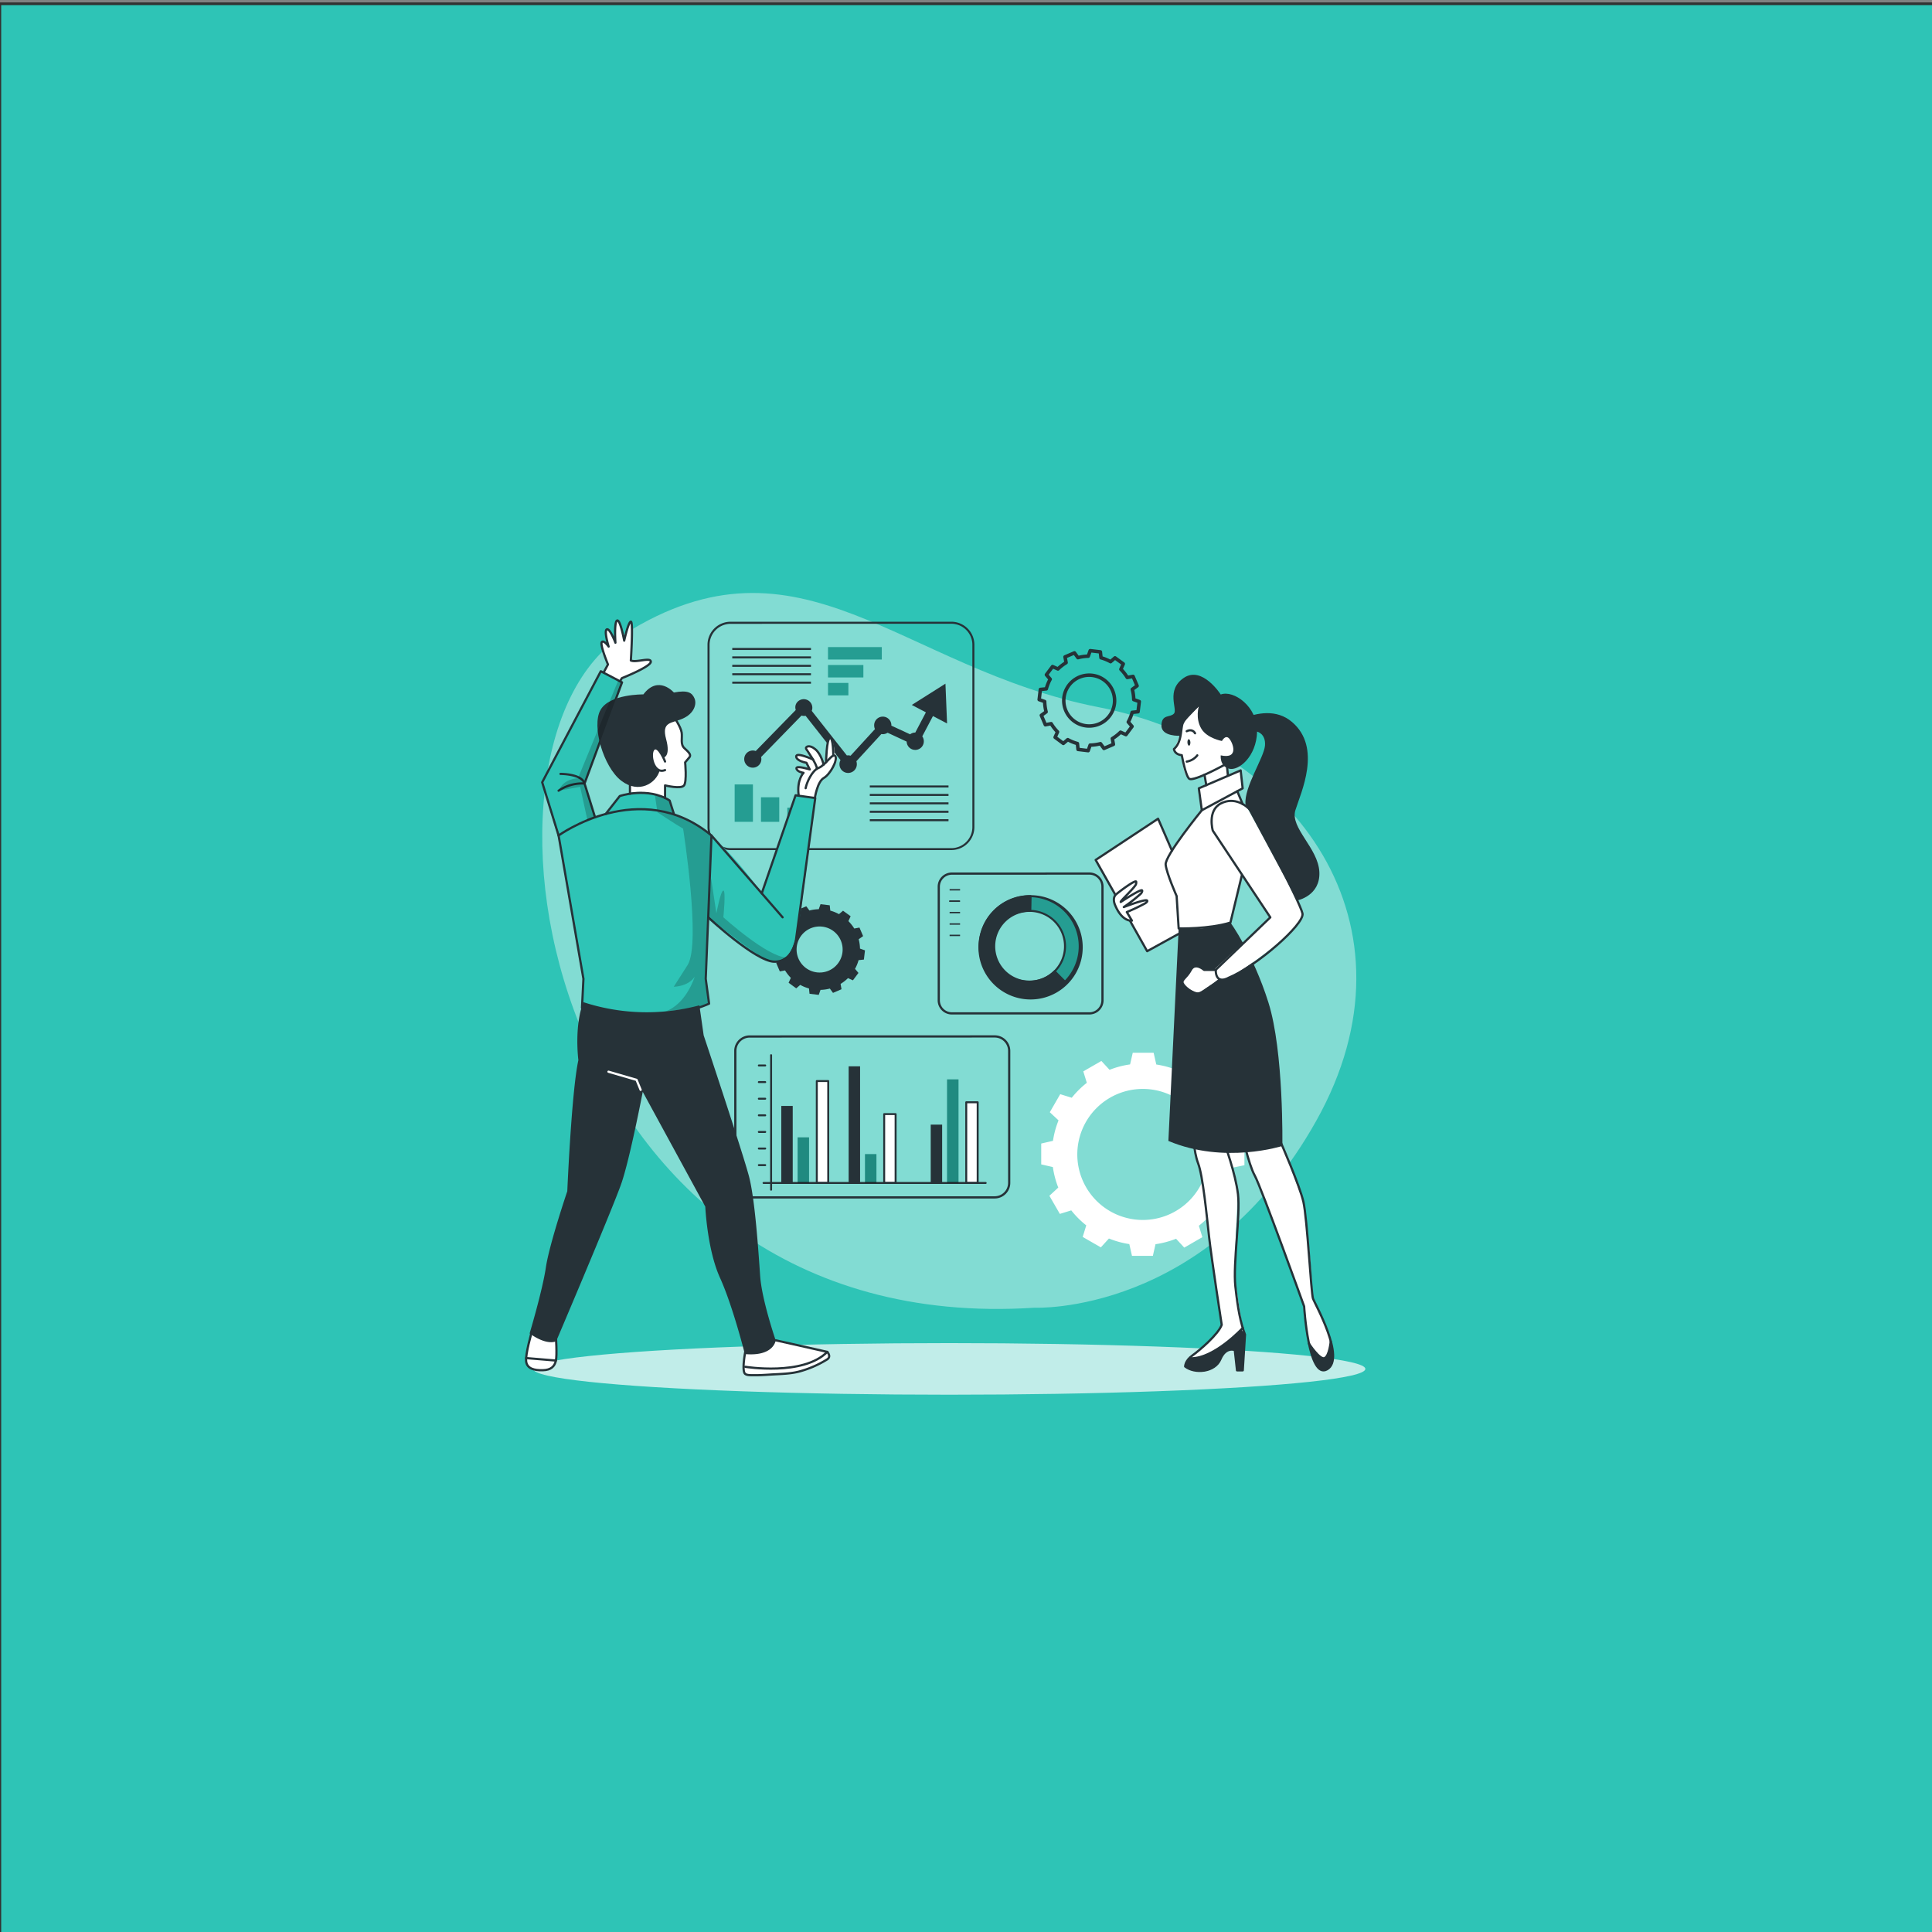 <?xml version="1.0" encoding="UTF-8" standalone="no"?>
<svg
   viewBox="0 0 500 500"
   version="1.1"
   id="svg98"
   sodipodi:docname="Business Plan-bro1 - Copie2.svg"
   inkscape:export-filename="Business Plan-bro.png"
   inkscape:export-xdpi="96"
   inkscape:export-ydpi="96"
   inkscape:version="1.3.2 (091e20e, 2023-11-25, custom)"
   xml:space="preserve"
   xmlns:inkscape="http://www.inkscape.org/namespaces/inkscape"
   xmlns:sodipodi="http://sodipodi.sourceforge.net/DTD/sodipodi-0.dtd"
   xmlns="http://www.w3.org/2000/svg"
   xmlns:svg="http://www.w3.org/2000/svg"><rect x="0" y="0" width="500" height="500" fill="#808080" stroke="none"/><defs
     id="defs98" /><sodipodi:namedview
     id="namedview98"
     pagecolor="#ffffff"
     bordercolor="#000000"
     borderopacity="0.25"
     inkscape:showpageshadow="2"
     inkscape:pageopacity="0.0"
     inkscape:pagecheckerboard="0"
     inkscape:deskcolor="#d1d1d1"
     inkscape:zoom="0.77699997"
     inkscape:cx="263.83527"
     inkscape:cy="433.07595"
     inkscape:window-width="1920"
     inkscape:window-height="991"
     inkscape:window-x="-9"
     inkscape:window-y="-9"
     inkscape:window-maximized="1"
     inkscape:current-layer="svg98" /><g
     id="freepik--Graphics--inject-17" /><rect
     style="fill:#2ec4b6;fill-opacity:1;stroke:#323232;stroke-width:0.7"
     id="rect98-8"
     width="503.256"
     height="501.436"
     x="-0.043"
     y="0.981" /><g
     id="g2"
     transform="matrix(0.574,0,0,0.574,102.168,113.429)"><rect
       style="fill:#2ec4b6;fill-opacity:1;stroke:none;stroke-width:0.7"
       id="rect98-2"
       width="500.643"
       height="501.287"
       x="0"
       y="0" /><g
       id="freepik--background-simple--inject-18"><path
         d="m 288.4,392 c 0,0 77.86,3.64 127.11,-84.35 49.25,-87.99 -8.7,-168.93 -98.22,-186.42 C 227.77,103.74 183.17,38.07 103.38,88.34 23.59,138.61 67.93,406.33 288.4,392 Z"
         style="fill:#2ec4b6"
         id="path1-8" /><path
         d="m 288.4,392 c 0,0 77.86,3.64 127.11,-84.35 49.25,-87.99 -8.7,-168.93 -98.22,-186.42 C 227.77,103.74 183.17,38.07 103.38,88.34 23.59,138.61 67.93,406.33 288.4,392 Z"
         style="opacity:0.4;fill:#ffffff"
         id="path2-3" /></g><g
       id="freepik--Shadow--inject-18"><ellipse
         cx="250.01"
         cy="419.59"
         rx="187.6"
         ry="11.63"
         style="fill:#2ec4b6"
         id="ellipse2" /><ellipse
         cx="250.01"
         cy="419.59"
         rx="187.6"
         ry="11.63"
         style="opacity:0.7;fill:#ffffff"
         id="ellipse3" /></g><g
       id="freepik--Graphics--inject-18"><path
         d="m 291.08,113.24 -0.54,4.58 2.48,0.88 a 20.29,20.29 0 0 0 0.65,4.65 l -2.15,1.56 1.81,4.25 2.61,-0.49 a 20.2,20.2 0 0 0 2.88,3.7 l -1.09,2.44 3.7,2.76 2,-1.7 a 19.74,19.74 0 0 0 4.35,1.76 l 0.28,2.65 4.57,0.55 0.89,-2.49 a 20.29,20.29 0 0 0 4.65,-0.65 l 1.57,2.14 4.26,-1.83 -0.47,-2.6 a 20.23,20.23 0 0 0 3.69,-2.88 l 2.44,1.09 2.76,-3.7 -1.71,-2 a 19.47,19.47 0 0 0 1.76,-4.34 l 2.65,-0.28 0.55,-4.58 -2.49,-0.89 a 19.67,19.67 0 0 0 -0.65,-4.64 l 2.16,-1.57 -1.82,-4.25 -2.6,0.48 a 20.28,20.28 0 0 0 -2.89,-3.69 l 1.08,-2.43 -3.73,-2.72 -2,1.71 a 20.52,20.52 0 0 0 -4.32,-1.76 l -0.28,-2.65 -4.58,-0.54 -0.89,2.48 a 20.14,20.14 0 0 0 -4.64,0.66 l -1.57,-2.15 -4.25,1.81 0.48,2.6 A 20.2,20.2 0 0 0 299,104 l -2.43,-1.08 -2.77,3.7 1.71,2 a 19.83,19.83 0 0 0 -1.76,4.35 z m 10.63,3.67 a 11.46,11.46 0 1 1 10,12.73 v 0 a 11.46,11.46 0 0 1 -10,-12.73 z"
         style="fill:none;stroke:#263238;stroke-width:1.571px;stroke-linejoin:round"
         id="path3-7" /><path
         d="m 171.61,225.94 -0.49,4.15 2.25,0.8 a 18.19,18.19 0 0 0 0.59,4.21 l -2,1.42 1.64,3.85 2.36,-0.45 a 18.49,18.49 0 0 0 2.61,3.35 l -1,2.21 3.43,2.52 1.81,-1.55 a 17.71,17.71 0 0 0 3.94,1.6 l 0.25,2.4 4.15,0.5 0.8,-2.26 a 18,18 0 0 0 4.21,-0.59 l 1.42,1.95 3.84,-1.65 L 201,246 a 18.49,18.49 0 0 0 3.35,-2.61 l 2.21,1 2.5,-3.34 -1.55,-1.83 a 17.92,17.92 0 0 0 1.6,-3.93 l 2.4,-0.26 0.49,-4.15 -2.25,-0.8 a 18.19,18.19 0 0 0 -0.59,-4.21 l 2,-1.42 -1.65,-3.85 -2.35,0.43 a 18.45,18.45 0 0 0 -2.63,-3.33 l 1,-2.21 -3.43,-2.49 -1.82,1.55 a 17.81,17.81 0 0 0 -3.92,-1.59 l -0.25,-2.4 -4.15,-0.5 -0.8,2.26 a 18.11,18.11 0 0 0 -4.21,0.59 l -1.42,-1.91 -3.85,1.64 0.43,2.36 a 18.39,18.39 0 0 0 -3.35,2.61 l -2.21,-1 -2.5,3.35 1.55,1.82 a 18.2,18.2 0 0 0 -1.6,3.94 z m 9.63,3.32 a 10.38,10.38 0 1 1 9.08,11.54 v 0 a 10.39,10.39 0 0 1 -9.08,-11.54 z"
         style="fill:#263238"
         id="path4-5" /><path
         d="m 383.08,327.75 v -9.41 l -5.25,-1.19 a 40.53,40.53 0 0 0 -2.44,-9.26 l 4,-3.69 -4.72,-8.2 -5.16,1.63 a 41.23,41.23 0 0 0 -6.74,-6.79 l 1.63,-5.21 -8.17,-4.71 -3.65,3.93 a 40.52,40.52 0 0 0 -9.24,-2.51 l -1.2,-5.3 h -9.41 l -1.2,5.26 a 40.15,40.15 0 0 0 -9.26,2.44 l -3.69,-4 -8.15,4.7 1.59,5.16 a 41.17,41.17 0 0 0 -6.79,6.73 l -5.2,-1.61 -4.7,8.14 3.94,3.67 a 40.57,40.57 0 0 0 -2.51,9.23 l -5.3,1.21 v 9.41 l 5.25,1.2 a 41.11,41.11 0 0 0 2.44,9.25 l -4,3.7 4.71,8.17 5.15,-1.59 a 40.79,40.79 0 0 0 6.76,6.76 l -1.61,5.21 8.18,4.71 3.65,-4 a 40.27,40.27 0 0 0 9.19,2.52 l 1.2,5.3 h 9.42 l 1.19,-5.25 a 41.17,41.17 0 0 0 9.27,-2.46 l 3.69,4 8.17,-4.71 -1.59,-5.15 a 40.79,40.79 0 0 0 6.79,-6.73 l 5.2,1.61 4.71,-8.18 -3.95,-3.66 a 41.06,41.06 0 0 0 2.52,-9.24 z m -16.27,-4.86 a 29.54,29.54 0 1 1 -29.54,-29.54 v 0 a 29.54,29.54 0 0 1 29.54,29.54 z"
         style="fill:#ffffff"
         id="path5-6" /><rect
         x="195.34"
         y="94.15"
         width="24.24"
         height="5.59"
         style="fill:#2ec4b6"
         id="rect5" /><rect
         x="195.34"
         y="102.23"
         width="15.93"
         height="5.59"
         style="fill:#2ec4b6"
         id="rect6" /><rect
         x="195.34"
         y="110.31"
         width="9.17"
         height="5.59"
         style="fill:#2ec4b6"
         id="rect7" /><rect
         x="195.34"
         y="94.15"
         width="24.24"
         height="5.59"
         style="opacity:0.2;isolation:isolate"
         id="rect8" /><rect
         x="195.34"
         y="102.23"
         width="15.93"
         height="5.59"
         style="opacity:0.2;isolation:isolate"
         id="rect9" /><rect
         x="195.34"
         y="110.31"
         width="9.17"
         height="5.59"
         style="opacity:0.2;isolation:isolate"
         id="rect10" /><rect
         x="153.25"
         y="156.07"
         width="8.22"
         height="16.84"
         style="fill:#2ec4b6"
         id="rect11" /><rect
         x="165.12"
         y="161.86"
         width="8.22"
         height="11.06"
         style="fill:#2ec4b6"
         id="rect12" /><rect
         x="177"
         y="166.55"
         width="8.22"
         height="6.37"
         style="fill:#2ec4b6"
         id="rect13" /><rect
         x="153.25"
         y="156.07"
         width="8.22"
         height="16.84"
         style="opacity:0.2;isolation:isolate"
         id="rect14" /><rect
         x="165.12"
         y="161.86"
         width="8.22"
         height="11.06"
         style="opacity:0.2;isolation:isolate"
         id="rect15" /><rect
         x="177"
         y="166.55"
         width="8.22"
         height="6.37"
         style="opacity:0.2;isolation:isolate"
         id="rect16" /><path
         d="M 250.94,185.66 H 151.41 A 10.39,10.39 0 0 1 141,175.27 V 93.1 a 10.41,10.41 0 0 1 10.39,-10.39 h 99.53 a 10.4,10.4 0 0 1 10.41,10.39 v 82.17 a 10.39,10.39 0 0 1 -10.39,10.39 z m -99.53,-102 a 9.5,9.5 0 0 0 -9.48,9.48 v 82.17 a 9.5,9.5 0 0 0 9.48,9.48 h 99.53 a 9.5,9.5 0 0 0 9.48,-9.48 V 93.1 a 9.5,9.5 0 0 0 -9.48,-9.48 z"
         style="fill:#263238"
         id="path16" /><rect
         x="214.17"
         y="156.53"
         width="35.49"
         height="0.91"
         style="fill:#263238"
         id="rect17" /><rect
         x="214.17"
         y="160.34"
         width="35.49"
         height="0.91"
         style="fill:#263238"
         id="rect18" /><rect
         x="214.17"
         y="164.14"
         width="35.49"
         height="0.91"
         style="fill:#263238"
         id="rect19-9" /><rect
         x="214.17"
         y="167.94"
         width="35.49"
         height="0.91"
         style="fill:#263238"
         id="rect20" /><rect
         x="214.17"
         y="171.74"
         width="35.49"
         height="0.91"
         style="fill:#263238"
         id="rect21" /><rect
         x="152.16"
         y="94.53"
         width="35.49"
         height="0.91"
         style="fill:#263238"
         id="rect22" /><rect
         x="152.16"
         y="98.33"
         width="35.49"
         height="0.91"
         style="fill:#263238"
         id="rect23-2" /><rect
         x="152.16"
         y="102.13"
         width="35.49"
         height="0.91"
         style="fill:#263238"
         id="rect24" /><rect
         x="152.16"
         y="105.93"
         width="35.49"
         height="0.91"
         style="fill:#263238"
         id="rect25" /><rect
         x="152.16"
         y="109.73"
         width="35.49"
         height="0.91"
         style="fill:#263238"
         id="rect26" /><path
         d="m 242.65,125.23 6.36,3.34 -0.73,-17.94 -15.17,9.6 6.36,3.33 -4.79,9.11 v 0 a 3.78,3.78 0 0 0 -2.33,0.8 l -8.45,-3.91 v -0.05 a 3.88,3.88 0 0 0 -7.75,-0.38 v 0 a 2.41,2.41 0 0 0 0,0.38 4.05,4.05 0 0 0 0.35,1.61 l -11,12 a 3.7,3.7 0 0 0 -1.09,-0.17 2.76,2.76 0 0 0 -0.57,0.06 L 188,122.9 a 3.87,3.87 0 0 0 -7.08,-3.11 3.71,3.71 0 0 0 -0.33,1.54 4.29,4.29 0 0 0 0.2,1.17 L 162.74,141 a 3.87,3.87 0 1 0 2.31,5 v 0 a 4,4 0 0 0 0.23,-1.33 3.38,3.38 0 0 0 -0.13,-0.94 L 183.4,125 a 3.53,3.53 0 0 0 1.11,0.18 3.42,3.42 0 0 0 0.71,-0.07 l 15.75,20 a 3.913,3.913 0 1 0 6.88,3.73 3.83,3.83 0 0 0 0.47,-1.65 2.54,2.54 0 0 0 0,-0.39 4,4 0 0 0 -0.2,-1.19 l 11.26,-12.26 a 3.57,3.57 0 0 0 0.65,0.06 3.87,3.87 0 0 0 2.16,-0.66 l 8.6,4 a 3.87,3.87 0 1 0 7.73,-0.37 3.83,3.83 0 0 0 -0.69,-2 z"
         style="fill:#263238"
         id="path26" /><g
         id="freepik--chart-1--inject-2--inject-18"><path
           d="m 251.17,196.27 a 5.91,5.91 0 0 0 -5.9,5.91 v 51.21 a 5.9,5.9 0 0 0 5.9,5.9 h 62 a 5.91,5.91 0 0 0 5.91,-5.9 v -51.24 a 5.91,5.91 0 0 0 -5.91,-5.9 z"
           style="fill:none;stroke:#263238;stroke-linejoin:round"
           id="path27-3" /><rect
           x="250.16"
           y="203.25"
           width="4.71"
           height="0.63"
           style="fill:#263238"
           id="rect27" /><rect
           x="250.16"
           y="208.39"
           width="4.71"
           height="0.63"
           style="fill:#263238"
           id="rect28" /><rect
           x="250.16"
           y="213.53"
           width="4.71"
           height="0.63"
           style="fill:#263238"
           id="rect29" /><rect
           x="250.16"
           y="218.68"
           width="4.71"
           height="0.63"
           style="fill:#263238"
           id="rect30" /><rect
           x="249.98"
           y="208.39"
           width="4.71"
           height="0.63"
           style="fill:#263238"
           id="rect31" /><rect
           x="250.16"
           y="223.82"
           width="4.71"
           height="0.63"
           style="fill:#263238"
           id="rect32" /></g><path
         d="m 285.76,251.64 a 22.59,22.59 0 1 0 -22.12,-23 22.58,22.58 0 0 0 22.12,23 z m 0.79,-38.54 a 16,16 0 1 1 -16.32,15.67 16,16 0 0 1 16.32,-15.67 z"
         style="fill:#2ec4b6"
         id="path32-4" /><path
         d="m 285.76,251.64 a 22.59,22.59 0 1 0 -22.12,-23 22.58,22.58 0 0 0 22.12,23 z m 0.79,-38.54 a 16,16 0 1 1 -16.32,15.67 16,16 0 0 1 16.32,-15.67 z"
         style="opacity:0.2;isolation:isolate"
         id="path33-3" /><path
         d="m 270,245.22 a 23,23 0 0 0 32.53,0.14 0.48,0.48 0 0 0 0,-0.64 L 297.84,240 a 0.45,0.45 0 0 0 -0.32,-0.14 0.57,0.57 0 0 0 -0.33,0.13 15.36,15.36 0 0 1 -11.28,4.51 h -1.11 a 15.45,15.45 0 0 1 -9.21,-3.71 c -0.23,-0.21 -0.47,-0.42 -0.69,-0.64 a 15.79,15.79 0 0 1 -1.75,-20.27 0.41,0.41 0 0 0 0.05,-0.09 c 0.1,-0.14 0.21,-0.26 0.33,-0.4 a 15.47,15.47 0 0 1 13,-5.86 0.45,0.45 0 0 0 0.46,-0.44 v 0 l 0.13,-6.63 a 0.46,0.46 0 0 0 -0.44,-0.47 v 0 A 23,23 0 0 0 270,245.22 Z"
         style="fill:#263238"
         id="path34-2" /><path
         d="m 286.69,206 a 23.51,23.51 0 1 1 -0.05,0 z m -0.92,45.17 a 22.14,22.14 0 1 0 -21.68,-22.58 v 0 a 22.15,22.15 0 0 0 21.68,22.59 z m 0.79,-38.54 a 16.42,16.42 0 1 1 -16.75,16.08 16.42,16.42 0 0 1 16.75,-16.08 z m -0.65,31.91 a 15.51,15.51 0 1 0 -15.19,-15.82 v 0 a 15.51,15.51 0 0 0 15.19,15.81 z"
         style="fill:#263238"
         id="path35-1" /><line
         x1="169.67"
         y1="278.13"
         x2="169.67"
         y2="338.79"
         style="fill:none;stroke:#263238;stroke-width:0.879px;stroke-linecap:round;stroke-linejoin:round"
         id="line35" /><rect
         x="174.27"
         y="301.02"
         width="5.15"
         height="34.73"
         style="fill:#263238"
         id="rect35" /><rect
         x="181.63"
         y="315.19"
         width="5.15"
         height="20.55"
         style="fill:#2ec4b6"
         id="rect36" /><rect
         x="190.28"
         y="289.79"
         width="5.15"
         height="45.96"
         style="fill:#ffffff;stroke:#263238;stroke-width:0.879px;stroke-linejoin:round"
         id="rect37" /><rect
         x="204.64"
         y="283.16"
         width="5.15"
         height="52.58"
         style="fill:#263238"
         id="rect38" /><rect
         x="212.01"
         y="322.74"
         width="5.15"
         height="13.01"
         style="fill:#2ec4b6"
         id="rect39" /><rect
         x="220.66"
         y="304.7"
         width="5.15"
         height="31.05"
         style="fill:#ffffff;stroke:#263238;stroke-width:0.879px;stroke-linejoin:round"
         id="rect40" /><rect
         x="241.64"
         y="309.45"
         width="5.15"
         height="26.29"
         style="fill:#263238"
         id="rect41" /><rect
         x="249.01"
         y="289.05"
         width="5.15"
         height="46.69"
         style="fill:#2ec4b6"
         id="rect42" /><rect
         x="257.66"
         y="299.36"
         width="5.15"
         height="36.38"
         style="fill:#ffffff;stroke:#263238;stroke-width:0.879px;stroke-linejoin:round"
         id="rect43" /><line
         x1="164.14"
         y1="327.71"
         x2="167.02"
         y2="327.71"
         style="fill:none;stroke:#263238;stroke-width:0.879px;stroke-linecap:round;stroke-linejoin:round"
         id="line43" /><line
         x1="164.14"
         y1="320.22"
         x2="167.02"
         y2="320.22"
         style="fill:none;stroke:#263238;stroke-width:0.879px;stroke-linecap:round;stroke-linejoin:round"
         id="line44" /><line
         x1="164.14"
         y1="312.74"
         x2="167.02"
         y2="312.74"
         style="fill:none;stroke:#263238;stroke-width:0.879px;stroke-linecap:round;stroke-linejoin:round"
         id="line45" /><line
         x1="164.14"
         y1="305.25"
         x2="167.02"
         y2="305.25"
         style="fill:none;stroke:#263238;stroke-width:0.879px;stroke-linecap:round;stroke-linejoin:round"
         id="line46" /><line
         x1="164.14"
         y1="297.76"
         x2="167.02"
         y2="297.76"
         style="fill:none;stroke:#263238;stroke-width:0.879px;stroke-linecap:round;stroke-linejoin:round"
         id="line47" /><line
         x1="164.14"
         y1="290.27"
         x2="167.02"
         y2="290.27"
         style="fill:none;stroke:#263238;stroke-width:0.879px;stroke-linecap:round;stroke-linejoin:round"
         id="line48" /><line
         x1="164.14"
         y1="282.78"
         x2="167.02"
         y2="282.78"
         style="fill:none;stroke:#263238;stroke-width:0.879px;stroke-linecap:round;stroke-linejoin:round"
         id="line49" /><line
         x1="166.26"
         y1="335.75"
         x2="266.42"
         y2="335.75"
         style="fill:none;stroke:#263238;stroke-width:0.879px;stroke-linecap:round;stroke-linejoin:round"
         id="line50" /><rect
         x="181.63"
         y="315.19"
         width="5.15"
         height="20.55"
         style="opacity:0.3"
         id="rect50" /><rect
         x="212.01"
         y="322.74"
         width="5.15"
         height="13.01"
         style="opacity:0.3"
         id="rect51" /><rect
         x="249.01"
         y="289.05"
         width="5.15"
         height="46.69"
         style="opacity:0.3"
         id="rect52" /><path
         d="m 160.05,269.71 a 6.52,6.52 0 0 0 -6.51,6.51 v 59.51 a 6.53,6.53 0 0 0 6.51,6.52 H 270.5 a 6.54,6.54 0 0 0 6.52,-6.52 V 276.2 a 6.53,6.53 0 0 0 -6.52,-6.52 z"
         style="fill:none;stroke:#263238;stroke-linejoin:round"
         id="path52-5" /></g><g
       id="freepik--character-1--inject-18"><path
         d="m 72.65,402.74 c 0,0 2.31,15.42 -3.28,17 -5.59,1.58 -9.47,-0.5 -10.17,-2.81 -0.7,-2.31 4.25,-18.81 4.25,-18.81 z"
         style="fill:#ffffff"
         id="path53-1" /><path
         d="m 169.88,406.15 24.3,5.76 c 0,0 1.84,1 1.64,2.65 -0.2,1.65 -11.29,5.88 -14.4,6.41 -3.11,0.53 -21.06,2.87 -23.61,0.68 -2.55,-2.19 2.84,-19.65 2.84,-19.65 z"
         style="fill:#ffffff"
         id="path54-6" /><path
         d="m 125.88,124.92 c 0,0 3.42,5.16 3.47,7.77 0.05,2.61 -0.27,5.59 1.33,7.13 1.6,1.54 2.83,3.22 2.17,4 -0.66,0.78 -1.93,2.3 -1.93,2.3 0,0 1.65,8.79 -0.49,10.38 -2.14,1.59 -8.57,0 -8.57,0 v 5.68 c 0,0 -9.14,-3 -15.45,-2.44 l -1.12,-12.17 c 0,0 13.71,-26.36 20.59,-22.65 z"
         style="fill:#ffffff"
         id="path55-2" /><path
         d="m 182.1,160.88 c 0,0 -0.82,-6.24 2.22,-10 0,0 -3.64,-0.62 -3.2,-1.94 0.44,-1.32 6,0.41 6,0.41 l -1.5,-3 c 0,0 -5.25,-1.74 -4.6,-3.37 0.65,-1.63 8.35,2.38 8.35,2.38 0,0 -4.57,-3.82 -3.93,-5.41 0.64,-1.59 5.29,-1.56 7.77,6.68 l 1.26,-1.57 c 0,0 0.45,-9.38 1.74,-9.89 0,0 2,1.1 2,6.49 0,0 2,2.41 0.73,4.45 -1.27,2.04 -4.26,6.63 -6.8,8.35 -2.54,1.72 -2.53,8.43 -2.53,8.43 z"
         style="fill:#ffffff"
         id="path56-7" /><path
         d="m 101.62,109.59 1.15,-1.54 c 0,0 12.87,-5.74 12.55,-7.53 -0.32,-1.79 -7.61,0.68 -9,-0.27 0,0 1.33,-16.94 0,-17.49 -1.33,-0.55 -2.81,7.95 -2.81,7.95 0,0 -1.87,-8.72 -3.31,-8.47 -1.44,0.25 -0.84,9 -0.84,9 0,0 -2.75,-5.61 -3.82,-5.09 -1.07,0.52 0.53,7.36 0.53,7.36 0,0 -2,-2.35 -2.8,-1.64 A 26.51,26.51 0 0 0 96.12,102 l -2.78,4.7 z"
         style="fill:#ffffff"
         id="path57-4" /><path
         d="m 180.71,160.92 8.87,1.24 c 0,0 -6.49,55 -8.4,61.79 -1.91,6.79 -3.63,11.67 -10.15,12 -6.52,0.33 -29.75,-19.2 -29.75,-19.2 l -1.08,27 1.51,11.2 c 0,0 -28.41,14.93 -57.3,1.94 l 0.65,-13.14 -10.41,-60.1 -8.19,-28.54 26.43,-50.11 9.58,5 -16.9,45.61 4.73,15.23 5.29,-2.12 5.85,-7.46 c 0,0 9.92,-5.15 22.47,2 l 2,6.26 c 0,0 14.72,1.11 39.57,35.56 z"
         style="fill:#2ec4b6"
         id="path58-6" /><path
         d="m 117.3,160.92 1.12,7.7 c 0,0 8.26,5.48 11.58,7.38 0,0 8.12,51.28 2.11,61.37 l -6.33,9.91 c 0,0 6.47,0 9.45,-4.53 0,0 -3.71,12.38 -13.33,15.71 0,0 14.77,-1.54 19.85,-3.5 l -1.51,-11.2 2.43,-62.45 c 0,0 2.29,-4.18 -16.75,-11.67 l -2.81,-6.75 z"
         style="opacity:0.2"
         id="path59-9" /><path
         d="m 125.88,125.62 c 0,0 3.1,4.54 3.47,7.07 0.37,2.53 -0.73,5.32 1.33,7.13 2.06,1.81 3,3 2.17,4 -0.83,1 -1.93,2.3 -1.93,2.3 0,0 0.84,8.57 -0.49,10.38 -1.33,1.81 -8.57,0 -8.57,0 v 5.68"
         style="fill:none;stroke:#263238;stroke-linecap:round;stroke-linejoin:round"
         id="path60-8" /><path
         d="m 121.86,145.74 c 0,0 -2.9,-7.49 -5.07,-5.68 -2.17,1.81 -0.24,11.71 5.07,9.54"
         style="fill:none;stroke:#263238;stroke-linecap:round;stroke-linejoin:round"
         id="path61-7" /><path
         d="m 121.07,144 c 0,0 3.45,-0.28 1.27,-8.37 -2.18,-8.09 2.54,-7 7.61,-9.3 5.07,-2.3 6.28,-6.52 5.19,-9.05 -1.09,-2.53 -2.9,-3.87 -9.3,-2.66 0,0 -7,-8.09 -13.76,0.85 0,0 -15.22,-0.24 -19.32,7 -4.1,7.24 1.33,25.72 9.3,31.88 7.97,6.16 15.76,1.23 17.38,-4.56 0,0 -5.43,-2.93 -2.65,-9.69 0,-0.04 2.53,-0.94 4.28,3.9 z"
         style="fill:#263238"
         id="path62-6" /><path
         d="m 73.86,179.09 c 0,0 36.83,-26.71 68.93,0 l -2.59,64.62 1.51,11.2 c 0,0 -27.14,12.71 -57.3,1.94 l 0.65,-13.14 z"
         style="fill:none;stroke:#263238;stroke-linecap:round;stroke-linejoin:round"
         id="path63-4" /><path
         d="m 95.1,169.38 6.34,-8.08 c 0,0 12.43,-4.3 22.47,2 l 2,6.26"
         style="fill:none;stroke:#263238;stroke-linecap:round;stroke-linejoin:round"
         id="path64-5" /><line
         x1="142.79"
         y1="179.09"
         x2="174.86"
         y2="215.97"
         style="fill:none;stroke:#263238;stroke-linecap:round;stroke-linejoin:round"
         id="line64" /><path
         d="m 141.31,216 c 0,0 21.25,19.77 29.72,20 8.47,0.23 9.88,-10 9.88,-10 l 8.67,-63.8 -8.87,-1.24 -15.26,44.23"
         style="fill:none;stroke:#263238;stroke-linecap:round;stroke-linejoin:round"
         id="path65-7" /><path
         d="m 189.43,162 c 0,0 1.11,-7.21 4,-8.85 2.89,-1.64 6.32,-8 5.22,-9.83 -1.1,-1.83 -4.46,4.12 -7.49,5.26 -3.03,1.14 -5.49,6.74 -5.91,9.17"
         style="fill:none;stroke:#263238;stroke-linecap:round;stroke-linejoin:round"
         id="path66-9" /><path
         d="m 197.72,143.06 c 0,0 0,-8.33 -1.53,-7.94 -1.53,0.39 -1.74,10.94 -1.74,10.94"
         style="fill:none;stroke:#263238;stroke-linecap:round;stroke-linejoin:round"
         id="path67-3" /><path
         d="m 193.33,147.13 c 0,0 -1,-4.67 -3.75,-6.95 -2.75,-2.28 -4.47,-1.05 -4.16,-0.28 0.31,0.77 5,7 4.89,9.12"
         style="fill:none;stroke:#263238;stroke-linecap:round;stroke-linejoin:round"
         id="path68-2" /><path
         d="m 188.57,144.82 c 0,0 -7.55,-3.46 -7.57,-1.39 -0.02,2.07 4.6,2.87 4.6,2.87 l 1.5,3 c 0,0 -6.36,-2 -6,-0.41 0.36,1.59 3.2,1.94 3.2,1.94 0,0 -3.09,3.06 -2.22,10"
         style="fill:none;stroke:#263238;stroke-linecap:round;stroke-linejoin:round"
         id="path69-8" /><path
         d="m 137.34,255.66 1.93,13.52 c 0,0 17.77,53.31 20.47,63.73 2.7,10.42 4.25,34 5,44.81 0.75,10.81 7,29 7,29 0,0 -0.77,7.34 -13.9,6.18 0,0 -5.41,-21.63 -11.2,-34.38 C 140.85,365.77 140,346.43 140,346.43 l -28.2,-51.76 c 0,0 -5.77,30.14 -9.65,41.33 -4,11.54 -31.27,75.57 -29.36,71.08 0,0 -3.86,2.32 -12,-3.48 0,0 5.79,-19.31 7.33,-29.74 1.54,-10.43 9.66,-34.38 9.66,-34.38 0,0 1.93,-45.19 5,-59.1 0,0 -2,-15.32 2.27,-26.14 a 91.92,91.92 0 0 0 52.29,1.42 z"
         style="fill:#263238"
         id="path70-8" /><polyline
         points="96.35 285.59 109.01 289.27 110.85 293.76"
         style="fill:none;stroke:#ffffff;stroke-linecap:round;stroke-linejoin:round"
         id="polyline70" /><path
         d="m 158.12,411.32 c 0,0 -1.71,8.57 -0.31,10.33 0.74,0.92 2.94,0.75 4,0.77 2.44,0.05 4.89,-0.11 7.33,-0.27 4.88,-0.32 9.88,-0.27 14.59,-1.78 A 46.41,46.41 0 0 0 195,415.26 c 1.92,-1.28 0,-3.35 0,-3.35 l -23.25,-5.22"
         style="fill:none;stroke:#263238;stroke-linecap:round;stroke-linejoin:round"
         id="path71-3" /><path
         d="m 158,418.63 c 0,0 26.13,4.29 37,-6.72"
         style="fill:none;stroke:#263238;stroke-linecap:round;stroke-linejoin:round"
         id="path72-4" /><path
         d="m 61.8,402.74 c 0,0 -3,10.29 -2.56,13.53 0.44,3.24 3.69,4 7.49,3.91 3.8,-0.09 5.36,-1.79 5.92,-4.36 0.56,-2.57 0,-10.88 0,-10.88"
         style="fill:none;stroke:#263238;stroke-linecap:round;stroke-linejoin:round"
         id="path73-0" /><line
         x1="59.2"
         y1="414.7"
         x2="72.65"
         y2="415.82"
         style="fill:none;stroke:#263238;stroke-linecap:round;stroke-linejoin:round"
         id="line73" /><path
         d="m 94.31,105.32 c 1.14,-2.08 1.81,-3.35 1.81,-3.35 0,0 -3.71,-8.97 -2.78,-10.07 0.93,-1.1 3.08,2 3.08,2 0,0 -2.2,-7.13 -0.81,-7.74 1.39,-0.61 3.87,6 3.87,6 0,0 -0.65,-9.55 0.79,-10 1.44,-0.45 3.17,9.08 3.17,9.08 0,0 1.86,-8.48 3,-8.56 1.14,-0.08 0,17.49 0,17.49 2.3,1.13 9.06,-1.63 9,0.6 -0.06,2.23 -13,7.36 -13,7.36 a 5.78,5.78 0 0 0 -0.59,0.94"
         style="fill:none;stroke:#263238;stroke-linecap:round;stroke-linejoin:round"
         id="path74-1" /><polyline
         points="73.86 179.09 66.46 155.11 92.89 105.03 102.47 110.04 85.57 155.65 90.3 170.88"
         style="fill:none;stroke:#263238;stroke-linecap:round;stroke-linejoin:round"
         id="polyline74" /><path
         d="m 74.72,151.32 c 0,0 9.48,-0.08 10.85,4.33 a 19,19 0 0 0 -11.71,3.24"
         style="fill:none;stroke:#263238;stroke-linecap:round;stroke-linejoin:round"
         id="path75-0" /><line
         x1="106.04"
         y1="160.26"
         x2="106.04"
         y2="153.31"
         style="fill:none;stroke:#263238;stroke-linecap:round;stroke-linejoin:round"
         id="line75" /><path
         d="M 142.63,198.43 145,214.2 c 0,0 1.94,-10.29 3.15,-10.29 1.21,0 0,12.06 0,12.06 0,0 19.88,18 28.48,18.1 0,0 -4.78,3.36 -9.57,0.86 -4.79,-2.5 -25.79,-19 -25.79,-19 z"
         style="opacity:0.2"
         id="path76-6" /><path
         d="m 100.77,109.15 -18.18,44.16 c 0,0 -6.33,-0.1 -8.73,5.58 l 9.72,-1.74 3.27,15 3.45,-1.31 -4.73,-15.23 16.9,-45.61 z"
         style="opacity:0.2"
         id="path77-4" /></g><g
       id="freepik--character-2--inject-18"><polygon
         points="351.31,186.81 344.15,171.52 316.01,190.11 339.23,231.25 357.34,220.97 "
         style="fill:#ffffff"
         id="polygon77" /><path
         d="m 374.5,319.06 c 0,0 4.55,12.63 5.22,18.78 0.67,6.15 -1.38,32.05 -0.94,39.19 0.44,7.14 4.3,28.45 4.3,28.45 0,0 -18.93,13.76 -24.94,9.33 0,0 13.34,-10.8 14.69,-15.1 L 368.51,370.52 364.22,336 c 0,0 -1.09,-7.21 -2.61,-10.92 -1.52,-3.71 -1.29,-11.58 -1.29,-11.58 z"
         style="fill:#ffffff"
         id="path78-9" /><path
         d="m 374.1,317.94 c 0,0 4.92,13.3 6.07,22.85 1.15,9.55 -2.31,31.21 -1.17,41.64 1.14,10.43 2.31,16.2 4.33,21.69 l -1,16.11 h -2.59 l -1,-9.14 c 0,0 -4.06,-1.69 -6.52,4.16 -2.46,5.85 -11.55,6.62 -15.86,3.23 0,0 0,-2.62 3.24,-4.93 3.24,-2.31 11.7,-9.53 13.24,-13.84 0,0 -4.62,-30 -5.7,-39.72 -1.08,-9.72 -2.77,-27.39 -4.93,-33.09 -2.16,-5.7 -2.15,-13.85 -2.15,-13.85"
         style="fill:none;stroke:#263238;stroke-linecap:round;stroke-linejoin:round"
         id="path79-8" /><path
         d="m 382.34,401.1 c 0,0 -12.69,13.8 -23.34,13.71"
         style="fill:none;stroke:#263238;stroke-linecap:round;stroke-linejoin:round"
         id="path80-3" /><path
         d="m 358.14,414.81 a 11.26,11.26 0 0 0 5.2,-0.65 c 2.87,-1 13.2,-6 18.28,-12.31 l 1.56,1.77 -0.82,16.24 -2.61,0.37 -1,-9.14 c 0,0 -3.34,-1.53 -5.49,2.23 -2.15,3.76 -3.7,6.34 -7.46,7.17 -3.76,0.83 -9.43,-2 -9.43,-2 0,0 -0.99,-1.49 1.77,-3.68 z"
         style="fill:#263238"
         id="path81-6" /><path
         d="m 383.35,319.49 a 115.94,115.94 0 0 0 4.34,12.91 c 2.27,5.21 21.88,57.9 21.88,57.9 0,0 1.49,28.52 9.84,28.43 8.35,-0.09 -0.33,-19.93 -0.33,-19.93 L 414,387.93 c 0,0 -1.94,-31.93 -4.34,-43.67 l -10.22,-27.53 z"
         style="fill:#ffffff"
         id="path82-7" /><path
         d="m 399.55,317.65 c 0,0 8.39,19.09 10.12,26.61 1.73,7.52 3.47,41.35 4.34,43.67 0.87,2.32 14.75,26.89 6.36,31.81 C 411.98,424.66 410,391.4 410,391.4 c 0,0 -19.37,-53.8 -22.27,-59 -2.9,-5.2 -6.07,-20.25 -6.07,-20.25 z"
         style="fill:none;stroke:#263238;stroke-linecap:round;stroke-linejoin:round"
         id="path83-1" /><path
         d="m 422,407.13 c 0,0 -0.58,6.66 -2.78,7.6 -2.2,0.94 -7.06,-6.57 -7.06,-6.57"
         style="fill:none;stroke:#263238;stroke-linecap:round;stroke-linejoin:round"
         id="path84-3" /><path
         d="m 412.18,409.31 c 0,0 3,11.36 7,10.88 4,-0.48 4.72,-6.79 2.83,-11.66 0,0 -0.67,5 -2.78,6.2 -2.13,0.03 -7.05,-5.42 -7.05,-5.42 z"
         style="fill:#263238"
         id="path85-8" /><path
         d="m 376.77,218.35 c 0,0 10.11,13.8 17.12,36 7.01,22.2 6.29,64.72 6.29,64.72 0,0 -26.09,8.39 -51.38,-2.27 l 4.63,-95.8 c 0,0 16.27,0.3 23.34,-2.65 z"
         style="fill:#263238"
         id="path86-0" /><path
         d="m 363.71,118.27 c 0,0 -7.86,7.36 -8.78,12.18 a 37.81,37.81 0 0 1 -3.62,9.67 7.05,7.05 0 0 0 3.53,2.76 c 0,0 0.51,9.87 3.38,10.63 l 6.86,-1.8 0.73,4.23 9.84,-3.74 v -5.7 l 7.5,-4.9 -2.67,-12.81 -12.2,-5.7 z"
         style="fill:#ffffff"
         id="path87-8" /><path
         d="m 353.38,220.23 -0.87,-13.84 c 0,0 -6.4,-12 -4.37,-16.36 2.24,-4.79 15.7,-22.53 15.7,-22.53 l -1.32,-9.68 18.86,-8.08 0.9,8.08 -2.28,1.69 2.53,5.42 c 0,0 0.16,-1.61 4.54,6.56 4.38,8.17 20.88,37.24 22.18,42.82 1.3,5.58 -25.66,25.24 -34.76,29.88 0,0 -1.05,-2.25 -11.86,6 -2.75,-0.48 -6.55,-2.95 -7.36,-4.48 -0.81,-1.53 3.11,-5.17 3.11,-5.17 0,0 2.36,-4.46 6.53,-0.89 h 4.44 l 25.41,-23.65 -12.88,-18.85 -5.11,21.17 c 0,0 -16.53,5.02 -23.39,1.91 z"
         style="fill:#ffffff"
         id="path88-3" /><polygon
         points="382.28,157.82 381.38,149.74 362.52,157.82 363.87,167.71 "
         style="fill:none;stroke:#263238;stroke-linecap:round;stroke-linejoin:round"
         id="polygon88" /><path
         d="m 363.87,167.71 c 0,0 -16.75,20.49 -16.3,24.53 0.45,4.04 4.94,14.15 4.94,14.15 l 0.92,14.6 c 0,0 13.55,0.37 23.34,-2.64 l 5.11,-21.17"
         style="fill:none;stroke:#263238;stroke-linecap:round;stroke-linejoin:round"
         id="path89-8" /><path
         d="m 394.76,216 -25.95,-39.12 c 0,0 -2.55,-9 3.59,-12.21 6.14,-3.21 11.48,0.86 13.39,3 1.91,2.14 22.51,41.83 23.47,46.6 0.96,4.77 -20.8,23.85 -33.39,29 0,0 -5.73,3.44 -5.73,-3.62 z"
         style="fill:none;stroke:#263238;stroke-linecap:round;stroke-linejoin:round"
         id="path90-4" /><line
         x1="382.28"
         y1="164.93"
         x2="379.85"
         y2="159.13"
         style="fill:none;stroke:#263238;stroke-linecap:round;stroke-linejoin:round"
         id="line90" /><path
         d="m 370.14,239.69 h -5.22 c 0,0 -4.07,-3.64 -6,0 -1.93,3.64 -4.37,4.36 -3.64,6.06 0.73,1.7 4.91,5.09 7.36,4.48 C 365.09,249.62 372,244 372,244"
         style="fill:none;stroke:#263238;stroke-linecap:round;stroke-linejoin:round"
         id="path91-3" /><path
         d="m 361.83,120.86 c 0,0 -6.13,5.36 -6.81,8.33 -0.68,2.97 -0.39,8 -3.71,10.93 0,0 0.17,2.4 3.53,2.76 0,0 1.72,9.47 3.38,10.63 1.66,1.16 11.82,-4.08 15.8,-6.24 a 5.27,5.27 0 0 0 2.09,-2.91"
         style="fill:none;stroke:#263238;stroke-linecap:round;stroke-linejoin:round"
         id="path92-8" /><path
         d="m 357.07,145.77 a 7.72,7.72 0 0 0 4.76,-2.81"
         style="fill:none;stroke:#263238;stroke-linecap:round;stroke-linejoin:round"
         id="path93-9" /><path
         d="m 357.07,132.07 c 0,0 2.42,-1.41 3.75,0.93"
         style="fill:none;stroke:#263238;stroke-linecap:round;stroke-linejoin:round"
         id="path94-4" /><path
         d="m 358.73,137.1 c 0,0.81 -0.23,1.47 -0.6,1.49 -0.37,0.02 -0.71,-0.62 -0.75,-1.42 -0.04,-0.8 0.23,-1.48 0.6,-1.5 0.37,-0.02 0.71,0.62 0.75,1.43 z"
         style="fill:#263238"
         id="path95-6" /><line
         x1="365.08"
         y1="151.71"
         x2="365.89"
         y2="156.38"
         style="fill:none;stroke:#263238;stroke-linecap:round;stroke-linejoin:round"
         id="line95" /><path
         d="m 372.94,136.48 c 0,0 1.5,-2.91 3.17,-1.21 1.67,1.7 4.84,9.56 -3.71,7.69 0,0 -0.57,4.8 3.71,6 4.28,1.2 12.41,-5.42 12.68,-16.71 0.27,-11.29 -10.63,-18.91 -16.39,-16.73 0,0 -8.35,-13.09 -16.63,-7.51 -8.28,5.58 -2.7,14.17 -4.46,16.11 -1.76,1.94 -5.52,0.12 -5.64,5.33 -0.12,5.21 8.59,4.68 8.59,4.68 l 1.05,-5.74 7.21,-7.53 c 0,0 -1.7,5.44 1.19,10.17 2.61,4.26 9.23,5.45 9.23,5.45 z"
         style="fill:#263238"
         id="path96-8" /><path
         d="m 388.79,132.25 c 0,0 4,0.9 3.56,6.31 -0.44,5.41 -9.47,18.71 -8.79,26.37 l 23.31,43.44 c 0,0 10.49,-2 10,-12.8 -0.49,-10.8 -13.29,-19.9 -10.82,-27.86 2.47,-7.96 12.17,-28.23 -1.57,-39.85 -13.74,-11.62 -35.16,6.19 -35.16,6.19 l 10.49,-3.38 z"
         style="fill:#263238"
         id="path97-2" /><polyline
         points="350.41 185.92 344.15 171.52 316.01 190.11 339.23 231.25 353.31 223.5"
         style="fill:none;stroke:#263238;stroke-linecap:round;stroke-linejoin:round"
         id="polyline97" /><path
         d="m 324.77,210.46 c 0,0 -1.52,-3.14 0.51,-4.87 2.03,-1.73 9,-6.86 9,-5.6 a 2.2,2.2 0 0 1 -0.48,1.73 c -2,2.68 -6.79,7 -6.48,7.35 0,0 8.74,-5.8 9.58,-5.25 0.21,0.14 0.09,0.89 -0.64,1.62 a 75.63,75.63 0 0 1 -7.57,5.92 c 0,0 9.22,-3.57 10.41,-3 0.34,0.16 0.27,0.68 -0.8,1.33 a 84.1,84.1 0 0 1 -8.25,3.92 l 2.31,3.86 c 0,0 -4.36,0.76 -7.59,-7.01 z"
         style="fill:#ffffff;stroke:#263238;stroke-linecap:round;stroke-linejoin:round"
         id="path98-3" /><line
         x1="375.01"
         y1="145.77"
         x2="375.65"
         y2="152.2"
         style="fill:none;stroke:#263238;stroke-linejoin:round"
         id="line98" /></g></g></svg>
